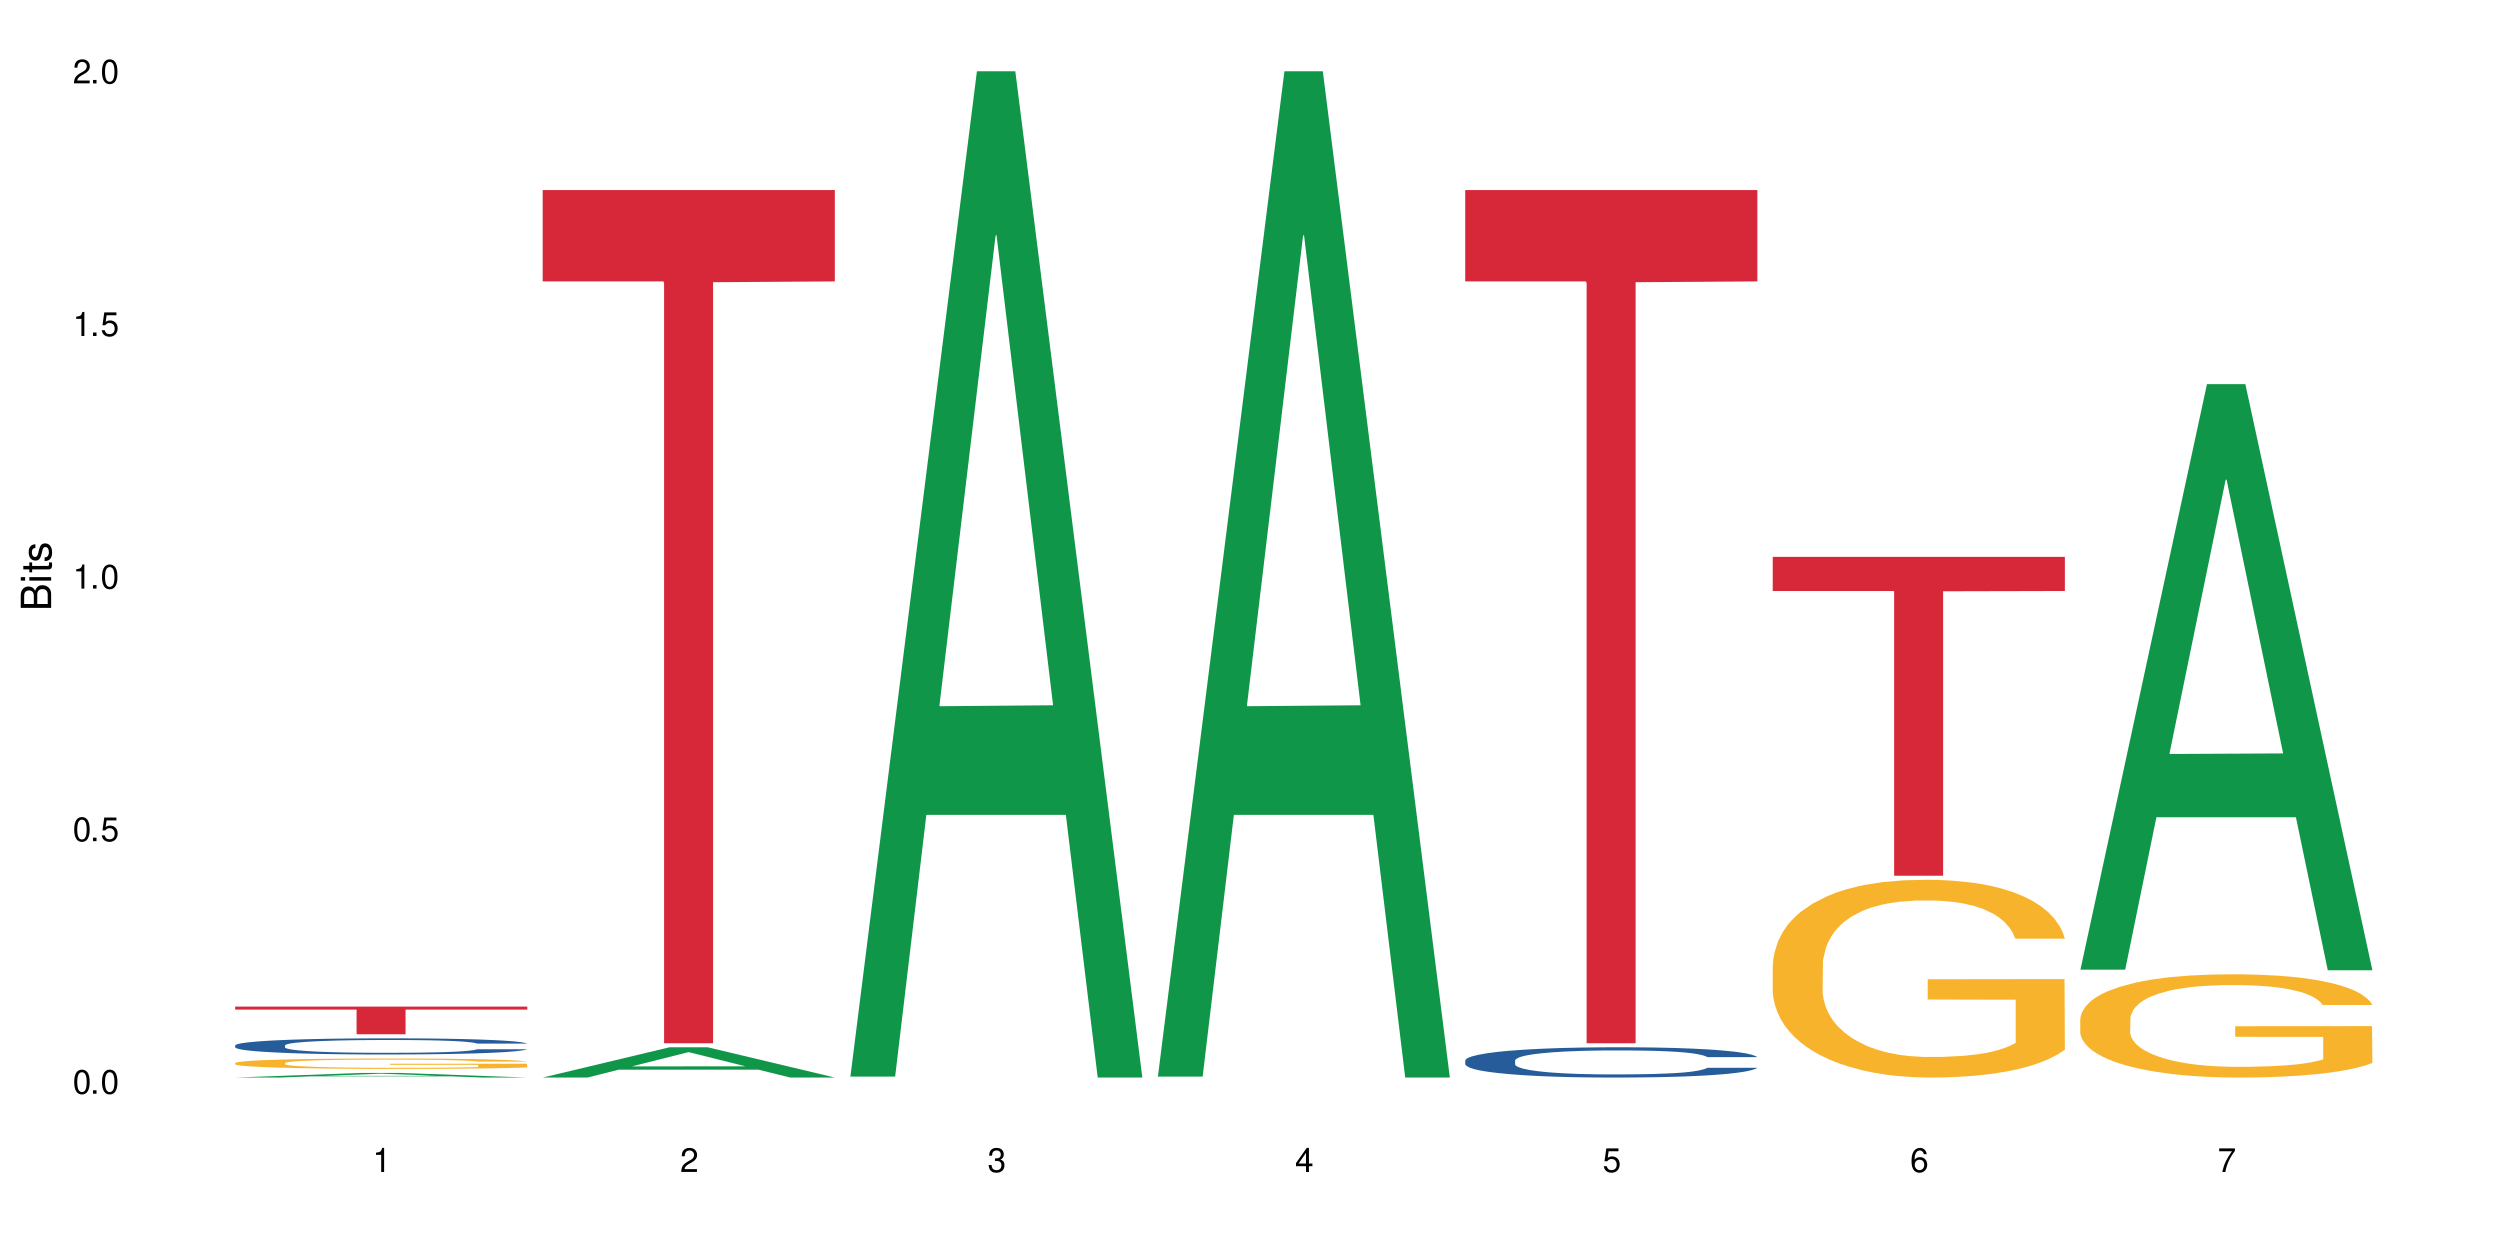 <?xml version="1.0" encoding="UTF-8"?>
<svg xmlns="http://www.w3.org/2000/svg" xmlns:xlink="http://www.w3.org/1999/xlink" width="720" height="360" viewBox="0 0 720 360">
<defs>
<g>
<g id="glyph-0-0">
</g>
<g id="glyph-0-1">
<path d="M 2.641 -6.938 C 2 -6.938 1.422 -6.656 1.078 -6.172 C 0.641 -5.562 0.406 -4.641 0.406 -3.359 C 0.406 -1.016 1.188 0.219 2.641 0.219 C 4.078 0.219 4.859 -1.016 4.859 -3.297 C 4.859 -4.641 4.656 -5.547 4.203 -6.172 C 3.844 -6.656 3.281 -6.938 2.641 -6.938 Z M 2.641 -6.188 C 3.547 -6.188 4 -5.25 4 -3.375 C 4 -1.406 3.562 -0.484 2.625 -0.484 C 1.734 -0.484 1.281 -1.438 1.281 -3.344 C 1.281 -5.25 1.734 -6.188 2.641 -6.188 Z M 2.641 -6.188 "/>
</g>
<g id="glyph-0-2">
<path d="M 1.828 -1 L 0.828 -1 L 0.828 0 L 1.828 0 Z M 1.828 -1 "/>
</g>
<g id="glyph-0-3">
<path d="M 4.562 -6.797 L 1.062 -6.797 L 0.547 -3.094 L 1.328 -3.094 C 1.719 -3.562 2.047 -3.734 2.578 -3.734 C 3.484 -3.734 4.062 -3.109 4.062 -2.094 C 4.062 -1.125 3.484 -0.531 2.578 -0.531 C 1.828 -0.531 1.375 -0.906 1.188 -1.672 L 0.328 -1.672 C 0.453 -1.109 0.547 -0.844 0.75 -0.594 C 1.125 -0.078 1.828 0.219 2.594 0.219 C 3.969 0.219 4.922 -0.781 4.922 -2.219 C 4.922 -3.562 4.031 -4.484 2.719 -4.484 C 2.25 -4.484 1.859 -4.359 1.469 -4.062 L 1.734 -5.969 L 4.562 -5.969 Z M 4.562 -6.797 "/>
</g>
<g id="glyph-0-4">
<path d="M 2.484 -4.938 L 2.484 0 L 3.328 0 L 3.328 -6.938 L 2.766 -6.938 C 2.469 -5.875 2.281 -5.734 0.984 -5.562 L 0.984 -4.938 Z M 2.484 -4.938 "/>
</g>
<g id="glyph-0-5">
<path d="M 4.859 -0.828 L 1.281 -0.828 C 1.359 -1.406 1.672 -1.781 2.5 -2.281 L 3.469 -2.828 C 4.406 -3.344 4.906 -4.062 4.906 -4.906 C 4.906 -5.484 4.672 -6.031 4.266 -6.406 C 3.859 -6.766 3.375 -6.938 2.719 -6.938 C 1.859 -6.938 1.219 -6.625 0.844 -6.031 C 0.609 -5.672 0.5 -5.234 0.484 -4.531 L 1.328 -4.531 C 1.359 -5.016 1.406 -5.281 1.531 -5.516 C 1.75 -5.938 2.188 -6.203 2.703 -6.203 C 3.469 -6.203 4.031 -5.641 4.031 -4.891 C 4.031 -4.344 3.719 -3.859 3.125 -3.516 L 2.234 -3 C 0.812 -2.172 0.406 -1.531 0.328 -0.016 L 4.859 -0.016 Z M 4.859 -0.828 "/>
</g>
<g id="glyph-0-6">
<path d="M 2.125 -3.188 L 2.578 -3.188 C 3.5 -3.188 3.984 -2.766 3.984 -1.922 C 3.984 -1.062 3.469 -0.531 2.594 -0.531 C 1.656 -0.531 1.203 -1 1.156 -2.016 L 0.312 -2.016 C 0.344 -1.453 0.438 -1.094 0.609 -0.781 C 0.953 -0.109 1.625 0.219 2.547 0.219 C 3.953 0.219 4.859 -0.625 4.859 -1.938 C 4.859 -2.828 4.516 -3.297 3.703 -3.594 C 4.344 -3.844 4.656 -4.328 4.656 -5.031 C 4.656 -6.219 3.875 -6.938 2.578 -6.938 C 1.203 -6.938 0.484 -6.172 0.453 -4.703 L 1.297 -4.703 C 1.312 -5.125 1.344 -5.359 1.453 -5.578 C 1.641 -5.969 2.062 -6.203 2.594 -6.203 C 3.344 -6.203 3.797 -5.75 3.797 -5 C 3.797 -4.516 3.609 -4.219 3.25 -4.047 C 3.016 -3.953 2.703 -3.922 2.125 -3.906 Z M 2.125 -3.188 "/>
</g>
<g id="glyph-0-7">
<path d="M 3.141 -1.672 L 3.141 0 L 3.984 0 L 3.984 -1.672 L 4.984 -1.672 L 4.984 -2.438 L 3.984 -2.438 L 3.984 -6.938 L 3.359 -6.938 L 0.266 -2.578 L 0.266 -1.672 Z M 3.141 -2.438 L 1 -2.438 L 3.141 -5.5 Z M 3.141 -2.438 "/>
</g>
<g id="glyph-0-8">
<path d="M 4.781 -5.125 C 4.609 -6.266 3.891 -6.938 2.844 -6.938 C 2.094 -6.938 1.422 -6.578 1.031 -5.953 C 0.594 -5.266 0.406 -4.422 0.406 -3.172 C 0.406 -2 0.578 -1.25 0.984 -0.641 C 1.359 -0.078 1.953 0.219 2.703 0.219 C 3.984 0.219 4.922 -0.75 4.922 -2.094 C 4.922 -3.375 4.062 -4.281 2.844 -4.281 C 2.172 -4.281 1.641 -4.031 1.281 -3.516 C 1.281 -5.234 1.828 -6.188 2.797 -6.188 C 3.391 -6.188 3.797 -5.797 3.938 -5.125 Z M 2.734 -3.531 C 3.547 -3.531 4.062 -2.953 4.062 -2.031 C 4.062 -1.156 3.484 -0.531 2.703 -0.531 C 1.922 -0.531 1.328 -1.188 1.328 -2.078 C 1.328 -2.938 1.906 -3.531 2.734 -3.531 Z M 2.734 -3.531 "/>
</g>
<g id="glyph-0-9">
<path d="M 4.984 -6.797 L 0.438 -6.797 L 0.438 -5.969 L 4.109 -5.969 C 2.5 -3.656 1.828 -2.234 1.328 0 L 2.219 0 C 2.594 -2.172 3.453 -4.047 4.984 -6.094 Z M 4.984 -6.797 "/>
</g>
<g id="glyph-1-0">
</g>
<g id="glyph-1-1">
<path d="M 0 -0.953 L 0 -4.891 C 0 -5.719 -0.234 -6.344 -0.734 -6.797 C -1.188 -7.234 -1.812 -7.469 -2.5 -7.469 C -3.547 -7.469 -4.188 -7 -4.625 -5.875 C -4.984 -6.688 -5.625 -7.094 -6.531 -7.094 C -7.172 -7.094 -7.734 -6.859 -8.141 -6.391 C -8.562 -5.922 -8.75 -5.344 -8.75 -4.5 L -8.75 -0.953 Z M -4.984 -2.062 L -7.766 -2.062 L -7.766 -4.219 C -7.766 -4.844 -7.688 -5.203 -7.453 -5.5 C -7.219 -5.812 -6.859 -5.969 -6.375 -5.969 C -5.891 -5.969 -5.531 -5.812 -5.297 -5.5 C -5.062 -5.203 -4.984 -4.844 -4.984 -4.219 Z M -0.984 -2.062 L -4 -2.062 L -4 -4.781 C -4 -5.766 -3.438 -6.359 -2.484 -6.359 C -1.547 -6.359 -0.984 -5.766 -0.984 -4.781 Z M -0.984 -2.062 "/>
</g>
<g id="glyph-1-2">
<path d="M -6.281 -1.797 L -6.281 -0.797 L 0 -0.797 L 0 -1.797 Z M -8.75 -1.797 L -8.75 -0.797 L -7.484 -0.797 L -7.484 -1.797 Z M -8.75 -1.797 "/>
</g>
<g id="glyph-1-3">
<path d="M -6.281 -3.047 L -6.281 -2.016 L -8.016 -2.016 L -8.016 -1.016 L -6.281 -1.016 L -6.281 -0.172 L -5.469 -0.172 L -5.469 -1.016 L -0.719 -1.016 C -0.078 -1.016 0.281 -1.453 0.281 -2.234 C 0.281 -2.5 0.25 -2.719 0.188 -3.047 L -0.641 -3.047 C -0.609 -2.906 -0.594 -2.766 -0.594 -2.562 C -0.594 -2.141 -0.719 -2.016 -1.156 -2.016 L -5.469 -2.016 L -5.469 -3.047 Z M -6.281 -3.047 "/>
</g>
<g id="glyph-1-4">
<path d="M -4.531 -5.25 C -5.766 -5.25 -6.469 -4.422 -6.469 -2.969 C -6.469 -1.516 -5.719 -0.562 -4.547 -0.562 C -3.562 -0.562 -3.094 -1.062 -2.734 -2.562 L -2.516 -3.484 C -2.344 -4.188 -2.094 -4.469 -1.641 -4.469 C -1.047 -4.469 -0.641 -3.875 -0.641 -3 C -0.641 -2.453 -0.797 -2 -1.062 -1.75 C -1.25 -1.594 -1.422 -1.531 -1.875 -1.469 L -1.875 -0.406 C -0.422 -0.453 0.281 -1.266 0.281 -2.922 C 0.281 -4.5 -0.5 -5.516 -1.719 -5.516 C -2.656 -5.516 -3.172 -4.984 -3.469 -3.734 L -3.703 -2.766 C -3.891 -1.953 -4.156 -1.609 -4.594 -1.609 C -5.188 -1.609 -5.547 -2.125 -5.547 -2.938 C -5.547 -3.75 -5.203 -4.172 -4.531 -4.203 Z M -4.531 -5.25 "/>
</g>
</g>
</defs>
<rect x="-72" y="-36" width="864" height="432" fill="rgb(100%, 100%, 100%)" fill-opacity="1"/>
<path fill-rule="nonzero" fill="rgb(6.275%, 58.824%, 28.235%)" fill-opacity="1" d="M 67.73 310.332 L 67.82 310.328 L 104.227 309.004 L 115.281 309.004 L 151.867 310.332 L 139.012 310.332 L 129.844 309.984 L 89.664 309.984 L 80.676 310.332 L 67.73 310.332 L 93.527 309.844 L 126.156 309.84 L 109.887 309.223 L 109.527 309.223 L 93.438 309.84 L 93.527 309.844 Z M 67.73 310.332 "/>
<path fill-rule="nonzero" fill="rgb(14.51%, 36.078%, 60%)" fill-opacity="1" d="M 67.73 301.062 L 67.832 301.059 L 67.832 300.957 L 68.141 300.797 L 68.859 300.59 L 69.578 300.453 L 71.426 300.199 L 73.988 299.957 L 76.656 299.773 L 78.605 299.66 L 80.352 299.578 L 84.352 299.418 L 86.918 299.34 L 89.688 299.266 L 93.074 299.195 L 95.535 299.152 L 101.078 299.082 L 105.18 299.055 L 108.363 299.039 L 115.238 299.039 L 119.34 299.059 L 122.316 299.078 L 125.598 299.113 L 128.371 299.152 L 133.191 299.246 L 137.5 299.363 L 139.449 299.434 L 142.527 299.562 L 144.891 299.691 L 146.531 299.801 L 148.379 299.957 L 150.02 300.148 L 151.25 300.367 L 151.867 300.551 L 137.5 300.551 L 136.785 300.379 L 135.961 300.246 L 134.422 300.074 L 132.883 299.949 L 130.73 299.828 L 128.781 299.746 L 126.113 299.664 L 123.754 299.613 L 121.289 299.578 L 118.93 299.551 L 114.414 299.523 L 109.184 299.523 L 107.234 299.535 L 103.23 299.566 L 101.078 299.598 L 98 299.656 L 95.844 299.711 L 93.281 299.797 L 91.535 299.871 L 89.379 299.98 L 87.84 300.078 L 86.098 300.219 L 85.07 300.324 L 84.148 300.441 L 83.328 300.582 L 82.711 300.73 L 82.301 300.891 L 82.094 301.043 L 82.094 301.699 L 82.301 301.855 L 82.812 302.031 L 84.148 302.293 L 86.098 302.516 L 88.355 302.695 L 90.508 302.824 L 91.742 302.883 L 93.383 302.949 L 95.945 303.035 L 99.641 303.121 L 101.797 303.152 L 105.078 303.188 L 108.465 303.203 L 112.98 303.203 L 116.98 303.188 L 119.648 303.168 L 122.418 303.133 L 126.215 303.062 L 128.574 302.992 L 130.629 302.91 L 132.168 302.832 L 133.191 302.762 L 134.73 302.633 L 135.961 302.488 L 136.887 302.34 L 137.5 302.195 L 151.867 302.195 L 151.25 302.363 L 150.328 302.531 L 149.402 302.652 L 147.969 302.801 L 146.324 302.934 L 143.965 303.082 L 142.016 303.18 L 139.449 303.285 L 137.09 303.367 L 134.527 303.438 L 130.73 303.523 L 128.266 303.566 L 125.598 303.605 L 122.418 303.637 L 118.418 303.668 L 114.109 303.684 L 110.105 303.691 L 105.797 303.68 L 102.617 303.664 L 98.41 303.625 L 93.176 303.551 L 89.379 303.469 L 86.406 303.387 L 83.84 303.305 L 80.969 303.188 L 77.273 303 L 75.016 302.855 L 73.477 302.738 L 71.734 302.57 L 70.5 302.422 L 69.066 302.184 L 68.039 301.883 L 67.73 301.648 Z M 67.73 301.062 "/>
<path fill-rule="nonzero" fill="rgb(96.863%, 70.196%, 16.863%)" fill-opacity="1" d="M 67.73 306.133 L 67.832 306.129 L 67.832 306.074 L 68.242 305.953 L 69.27 305.785 L 70.605 305.645 L 72.039 305.535 L 72.965 305.477 L 74.504 305.395 L 75.836 305.336 L 79.223 305.215 L 83.531 305.098 L 85.891 305.051 L 88.559 305.004 L 92.355 304.953 L 94.102 304.934 L 99.438 304.891 L 105.488 304.863 L 112.16 304.852 L 115.238 304.855 L 119.441 304.867 L 125.188 304.898 L 128.473 304.926 L 131.039 304.953 L 133.707 304.988 L 136.988 305.043 L 140.066 305.105 L 142.527 305.172 L 144.992 305.254 L 147.043 305.344 L 148.789 305.438 L 150.328 305.551 L 151.25 305.648 L 151.867 305.742 L 137.605 305.742 L 136.785 305.648 L 135.859 305.574 L 134.32 305.484 L 132.781 305.418 L 131.242 305.367 L 128.371 305.297 L 125.906 305.25 L 122.828 305.215 L 119.855 305.188 L 116.469 305.172 L 114.414 305.168 L 108.977 305.168 L 104.055 305.188 L 101.18 305.207 L 99.129 305.23 L 96.254 305.27 L 94.512 305.305 L 93.484 305.324 L 90.406 305.41 L 88.355 305.488 L 87.227 305.539 L 85.789 305.621 L 84.762 305.695 L 83.633 305.805 L 83.02 305.887 L 82.199 306.07 L 82.094 306.562 L 82.402 306.664 L 83.02 306.777 L 83.84 306.875 L 85.07 306.98 L 86.301 307.059 L 88.457 307.164 L 90.305 307.234 L 91.742 307.281 L 94.512 307.355 L 95.641 307.379 L 98.309 307.43 L 101.078 307.469 L 104.465 307.5 L 107.027 307.516 L 111.133 307.531 L 116.363 307.531 L 122.52 307.516 L 126.422 307.492 L 129.09 307.469 L 130.832 307.449 L 132.988 307.422 L 134.527 307.395 L 135.961 307.363 L 137.707 307.316 L 137.707 306.664 L 112.363 306.664 L 112.363 306.355 L 151.762 306.355 L 151.867 307.422 L 149.711 307.496 L 147.043 307.566 L 144.48 307.621 L 141.812 307.668 L 138.016 307.719 L 134.938 307.75 L 130.215 307.789 L 125.906 307.812 L 121.395 307.832 L 117.391 307.84 L 112.672 307.84 L 108.465 307.836 L 103.949 307.82 L 100.359 307.797 L 97.074 307.77 L 93.793 307.734 L 89.688 307.676 L 87.02 307.633 L 84.25 307.574 L 81.48 307.504 L 79.016 307.434 L 77.375 307.375 L 75.734 307.309 L 73.988 307.227 L 72.348 307.133 L 71.117 307.051 L 69.988 306.953 L 69.168 306.863 L 68.348 306.742 L 67.938 306.645 L 67.73 306.559 Z M 67.73 306.133 "/>
<path fill-rule="nonzero" fill="rgb(83.922%, 15.686%, 22.353%)" fill-opacity="1" d="M 67.73 289.906 L 151.867 289.906 L 151.867 290.762 L 116.801 290.766 L 116.801 297.875 L 102.695 297.875 L 102.695 290.773 L 102.488 290.762 L 67.73 290.762 Z M 67.73 289.906 "/>
<path fill-rule="nonzero" fill="rgb(6.275%, 58.824%, 28.235%)" fill-opacity="1" d="M 156.293 310.324 L 156.383 310.316 L 192.789 301.621 L 203.844 301.621 L 240.43 310.332 L 227.574 310.332 L 218.406 308.059 L 178.227 308.059 L 169.238 310.324 L 156.293 310.324 L 182.094 307.117 L 214.723 307.109 L 198.453 303.043 L 198.273 303.035 L 198.094 303.062 L 182.004 307.109 L 182.094 307.117 Z M 156.293 310.324 "/>
<path fill-rule="nonzero" fill="rgb(83.922%, 15.686%, 22.353%)" fill-opacity="1" d="M 156.293 54.742 L 240.43 54.742 L 240.43 81.047 L 205.363 81.277 L 205.363 300.457 L 191.258 300.457 L 191.258 81.508 L 191.051 81.047 L 156.293 81.047 Z M 156.293 54.742 "/>
<path fill-rule="nonzero" fill="rgb(6.275%, 58.824%, 28.235%)" fill-opacity="1" d="M 244.859 310.059 L 244.949 309.789 L 281.352 20.527 L 292.41 20.527 L 328.992 310.332 L 316.141 310.332 L 306.969 234.684 L 266.789 234.684 L 257.801 310.059 L 244.859 310.059 L 270.656 203.391 L 303.285 203.117 L 287.016 67.875 L 286.836 67.602 L 286.656 68.418 L 270.566 203.117 L 270.656 203.391 Z M 244.859 310.059 "/>
<path fill-rule="nonzero" fill="rgb(6.275%, 58.824%, 28.235%)" fill-opacity="1" d="M 333.422 310.059 L 333.512 309.789 L 369.914 20.527 L 380.973 20.527 L 417.555 310.332 L 404.703 310.332 L 395.535 234.684 L 355.355 234.684 L 346.363 310.059 L 333.422 310.059 L 359.219 203.391 L 391.848 203.117 L 375.578 67.875 L 375.398 67.602 L 375.219 68.418 L 359.129 203.117 L 359.219 203.391 Z M 333.422 310.059 "/>
<path fill-rule="nonzero" fill="rgb(14.51%, 36.078%, 60%)" fill-opacity="1" d="M 421.984 305.41 L 422.086 305.402 L 422.086 305.211 L 422.395 304.91 L 423.113 304.527 L 423.832 304.266 L 425.68 303.797 L 428.242 303.34 L 430.91 302.992 L 432.859 302.785 L 434.605 302.625 L 438.605 302.328 L 441.172 302.18 L 443.941 302.043 L 447.328 301.906 L 449.789 301.828 L 455.332 301.699 L 459.434 301.645 L 462.617 301.621 L 469.488 301.621 L 473.594 301.652 L 476.57 301.691 L 479.852 301.758 L 482.625 301.828 L 487.445 302.004 L 491.754 302.227 L 493.703 302.355 L 496.781 302.602 L 499.145 302.84 L 500.785 303.047 L 502.633 303.34 L 504.273 303.699 L 505.504 304.105 L 506.121 304.449 L 491.754 304.449 L 491.035 304.129 L 490.215 303.883 L 488.676 303.555 L 487.137 303.324 L 484.984 303.094 L 483.035 302.941 L 480.367 302.793 L 478.008 302.695 L 475.543 302.625 L 473.184 302.578 L 468.668 302.527 L 463.438 302.527 L 461.488 302.543 L 457.484 302.609 L 455.332 302.664 L 452.254 302.777 L 450.098 302.879 L 447.531 303.039 L 445.789 303.176 L 443.633 303.383 L 442.094 303.562 L 440.352 303.828 L 439.324 304.027 L 438.402 304.25 L 437.582 304.512 L 436.965 304.789 L 436.555 305.086 L 436.348 305.371 L 436.348 306.605 L 436.555 306.891 L 437.066 307.227 L 438.402 307.711 L 440.352 308.133 L 442.609 308.469 L 444.762 308.707 L 445.992 308.82 L 447.637 308.945 L 450.199 309.105 L 453.895 309.266 L 456.051 309.328 L 459.332 309.395 L 462.719 309.426 L 467.234 309.426 L 471.234 309.395 L 473.902 309.352 L 476.672 309.289 L 480.469 309.152 L 482.828 309.027 L 484.879 308.875 L 486.418 308.723 L 487.445 308.598 L 488.984 308.352 L 490.215 308.078 L 491.141 307.801 L 491.754 307.531 L 506.121 307.531 L 505.504 307.848 L 504.582 308.16 L 503.656 308.391 L 502.223 308.668 L 500.578 308.914 L 498.219 309.195 L 496.27 309.375 L 493.703 309.574 L 491.344 309.727 L 488.781 309.863 L 484.984 310.023 L 482.52 310.102 L 479.852 310.172 L 476.672 310.238 L 472.672 310.293 L 468.363 310.324 L 464.359 310.332 L 460.051 310.316 L 456.871 310.285 L 452.664 310.215 L 447.43 310.07 L 443.633 309.918 L 440.66 309.766 L 438.094 309.609 L 435.219 309.395 L 431.527 309.043 L 429.27 308.773 L 427.73 308.547 L 425.984 308.238 L 424.754 307.961 L 423.32 307.512 L 422.293 306.949 L 421.984 306.512 Z M 421.984 305.41 "/>
<path fill-rule="nonzero" fill="rgb(83.922%, 15.686%, 22.353%)" fill-opacity="1" d="M 421.984 54.742 L 506.121 54.742 L 506.121 81.047 L 471.055 81.277 L 471.055 300.457 L 456.945 300.457 L 456.945 81.508 L 456.742 81.047 L 421.984 81.047 Z M 421.984 54.742 "/>
<path fill-rule="nonzero" fill="rgb(96.863%, 70.196%, 16.863%)" fill-opacity="1" d="M 510.547 277.77 L 510.652 277.715 L 510.652 276.676 L 511.062 274.336 L 512.086 271.109 L 513.422 268.457 L 514.855 266.375 L 515.781 265.285 L 517.32 263.723 L 518.652 262.578 L 522.039 260.238 L 526.348 258.055 L 528.707 257.117 L 531.375 256.234 L 535.172 255.246 L 536.918 254.879 L 542.254 254.047 L 548.305 253.527 L 554.977 253.371 L 558.055 253.422 L 562.262 253.633 L 568.008 254.203 L 571.289 254.723 L 573.855 255.246 L 576.523 255.922 L 579.805 256.961 L 582.883 258.211 L 585.348 259.457 L 587.809 261.02 L 589.859 262.684 L 591.605 264.504 L 593.145 266.688 L 594.066 268.508 L 594.684 270.328 L 580.422 270.328 L 579.602 268.508 L 578.676 267.105 L 577.137 265.387 L 575.598 264.141 L 574.059 263.152 L 571.188 261.797 L 568.723 260.965 L 565.645 260.238 L 562.672 259.77 L 559.285 259.457 L 557.234 259.355 L 551.793 259.355 L 546.871 259.719 L 543.996 260.133 L 541.945 260.551 L 539.07 261.332 L 537.328 261.953 L 536.301 262.371 L 533.223 263.984 L 531.172 265.441 L 530.043 266.43 L 528.605 267.988 L 527.582 269.395 L 526.453 271.473 L 525.836 273.035 L 525.016 276.57 L 524.914 285.934 L 525.219 287.914 L 525.836 290.047 L 526.656 291.918 L 527.887 293.895 L 529.121 295.402 L 531.273 297.434 L 533.121 298.785 L 534.559 299.668 L 537.328 301.074 L 538.457 301.543 L 541.125 302.477 L 543.895 303.207 L 547.281 303.828 L 549.844 304.141 L 553.949 304.402 L 559.184 304.402 L 565.34 304.09 L 569.238 303.676 L 571.906 303.258 L 573.648 302.895 L 575.805 302.32 L 577.344 301.801 L 578.781 301.23 L 580.523 300.344 L 580.523 287.914 L 555.18 287.859 L 555.18 282.035 L 594.582 281.98 L 594.684 302.32 L 592.527 303.727 L 589.859 305.078 L 587.297 306.117 L 584.629 307.004 L 580.832 307.992 L 577.754 308.617 L 573.035 309.344 L 568.723 309.812 L 564.211 310.125 L 560.207 310.281 L 555.488 310.332 L 551.281 310.227 L 546.766 309.918 L 543.176 309.5 L 539.895 308.98 L 536.609 308.305 L 532.504 307.211 L 529.836 306.328 L 527.066 305.234 L 524.297 303.934 L 521.836 302.531 L 520.191 301.438 L 518.551 300.188 L 516.809 298.629 L 515.164 296.859 L 513.934 295.246 L 512.805 293.426 L 511.984 291.711 L 511.164 289.367 L 510.754 287.496 L 510.547 285.883 Z M 510.547 277.77 "/>
<path fill-rule="nonzero" fill="rgb(83.922%, 15.686%, 22.353%)" fill-opacity="1" d="M 510.547 160.371 L 594.684 160.371 L 594.684 170.203 L 559.617 170.289 L 559.617 252.207 L 545.512 252.207 L 545.512 170.375 L 545.305 170.203 L 510.547 170.203 Z M 510.547 160.371 "/>
<path fill-rule="nonzero" fill="rgb(6.275%, 58.824%, 28.235%)" fill-opacity="1" d="M 599.113 279.273 L 599.203 279.113 L 635.605 110.637 L 646.664 110.637 L 683.246 279.43 L 670.395 279.43 L 661.223 235.371 L 621.043 235.371 L 612.055 279.273 L 599.113 279.273 L 624.91 217.145 L 657.539 216.984 L 641.27 138.215 L 641.09 138.055 L 640.91 138.531 L 624.82 216.984 L 624.91 217.145 Z M 599.113 279.273 "/>
<path fill-rule="nonzero" fill="rgb(96.863%, 70.196%, 16.863%)" fill-opacity="1" d="M 599.113 293.332 L 599.215 293.305 L 599.215 292.762 L 599.625 291.539 L 600.652 289.855 L 601.984 288.469 L 603.422 287.383 L 604.344 286.812 L 605.883 286 L 607.219 285.402 L 610.602 284.18 L 614.914 283.039 L 617.273 282.551 L 619.941 282.09 L 623.738 281.574 L 625.48 281.383 L 630.816 280.949 L 636.871 280.676 L 643.539 280.594 L 646.617 280.621 L 650.824 280.73 L 656.57 281.031 L 659.852 281.301 L 662.418 281.574 L 665.086 281.926 L 668.367 282.469 L 671.445 283.121 L 673.91 283.773 L 676.371 284.586 L 678.426 285.457 L 680.168 286.406 L 681.707 287.547 L 682.633 288.496 L 683.246 289.449 L 668.984 289.449 L 668.164 288.496 L 667.242 287.766 L 665.703 286.867 L 664.164 286.215 L 662.625 285.699 L 659.75 284.996 L 657.289 284.559 L 654.211 284.18 L 651.234 283.934 L 647.848 283.773 L 645.797 283.719 L 640.359 283.719 L 635.434 283.906 L 632.559 284.125 L 630.508 284.344 L 627.637 284.75 L 625.891 285.074 L 624.863 285.293 L 621.785 286.137 L 619.734 286.895 L 618.605 287.41 L 617.168 288.227 L 616.145 288.961 L 615.016 290.047 L 614.398 290.859 L 613.578 292.707 L 613.477 297.594 L 613.785 298.629 L 614.398 299.742 L 615.219 300.719 L 616.453 301.75 L 617.684 302.539 L 619.836 303.598 L 621.684 304.305 L 623.121 304.766 L 625.891 305.5 L 627.02 305.742 L 629.688 306.23 L 632.457 306.613 L 635.844 306.938 L 638.41 307.102 L 642.512 307.238 L 647.746 307.238 L 653.902 307.074 L 657.801 306.855 L 660.469 306.641 L 662.211 306.449 L 664.367 306.148 L 665.906 305.879 L 667.344 305.578 L 669.086 305.117 L 669.086 298.629 L 643.742 298.602 L 643.742 295.559 L 683.145 295.531 L 683.246 306.148 L 681.094 306.883 L 678.426 307.59 L 675.859 308.133 L 673.191 308.594 L 669.395 309.109 L 666.316 309.438 L 661.598 309.816 L 657.289 310.062 L 652.773 310.223 L 648.773 310.305 L 644.051 310.332 L 639.844 310.277 L 635.332 310.113 L 631.738 309.898 L 628.457 309.625 L 625.172 309.273 L 621.07 308.703 L 618.402 308.242 L 615.629 307.672 L 612.859 306.992 L 610.398 306.258 L 608.758 305.688 L 607.113 305.035 L 605.371 304.223 L 603.73 303.297 L 602.496 302.457 L 601.367 301.508 L 600.547 300.609 L 599.727 299.387 L 599.316 298.41 L 599.113 297.57 Z M 599.113 293.332 "/>
<g fill="rgb(0%, 0%, 0%)" fill-opacity="1">
<use xlink:href="#glyph-0-1" x="20.965" y="314.993"/>
<use xlink:href="#glyph-0-2" x="25.965" y="314.993"/>
<use xlink:href="#glyph-0-1" x="28.965" y="314.993"/>
</g>
<g fill="rgb(0%, 0%, 0%)" fill-opacity="1">
<use xlink:href="#glyph-0-1" x="20.965" y="242.251"/>
<use xlink:href="#glyph-0-2" x="25.965" y="242.251"/>
<use xlink:href="#glyph-0-3" x="28.965" y="242.251"/>
</g>
<g fill="rgb(0%, 0%, 0%)" fill-opacity="1">
<use xlink:href="#glyph-0-4" x="20.965" y="169.509"/>
<use xlink:href="#glyph-0-2" x="25.965" y="169.509"/>
<use xlink:href="#glyph-0-1" x="28.965" y="169.509"/>
</g>
<g fill="rgb(0%, 0%, 0%)" fill-opacity="1">
<use xlink:href="#glyph-0-4" x="20.965" y="96.767"/>
<use xlink:href="#glyph-0-2" x="25.965" y="96.767"/>
<use xlink:href="#glyph-0-3" x="28.965" y="96.767"/>
</g>
<g fill="rgb(0%, 0%, 0%)" fill-opacity="1">
<use xlink:href="#glyph-0-5" x="20.965" y="24.024"/>
<use xlink:href="#glyph-0-2" x="25.965" y="24.024"/>
<use xlink:href="#glyph-0-1" x="28.965" y="24.024"/>
</g>
<g fill="rgb(0%, 0%, 0%)" fill-opacity="1">
<use xlink:href="#glyph-0-4" x="107.297" y="337.532"/>
</g>
<g fill="rgb(0%, 0%, 0%)" fill-opacity="1">
<use xlink:href="#glyph-0-5" x="195.863" y="337.532"/>
</g>
<g fill="rgb(0%, 0%, 0%)" fill-opacity="1">
<use xlink:href="#glyph-0-6" x="284.426" y="337.532"/>
</g>
<g fill="rgb(0%, 0%, 0%)" fill-opacity="1">
<use xlink:href="#glyph-0-7" x="372.988" y="337.532"/>
</g>
<g fill="rgb(0%, 0%, 0%)" fill-opacity="1">
<use xlink:href="#glyph-0-3" x="461.551" y="337.532"/>
</g>
<g fill="rgb(0%, 0%, 0%)" fill-opacity="1">
<use xlink:href="#glyph-0-8" x="550.117" y="337.532"/>
</g>
<g fill="rgb(0%, 0%, 0%)" fill-opacity="1">
<use xlink:href="#glyph-0-9" x="638.68" y="337.532"/>
</g>
<g fill="rgb(0%, 0%, 0%)" fill-opacity="1">
<use xlink:href="#glyph-1-1" x="14.725" y="176.012"/>
<use xlink:href="#glyph-1-2" x="14.725" y="168.012"/>
<use xlink:href="#glyph-1-3" x="14.725" y="165.012"/>
<use xlink:href="#glyph-1-4" x="14.725" y="162.012"/>
</g>
</svg>
